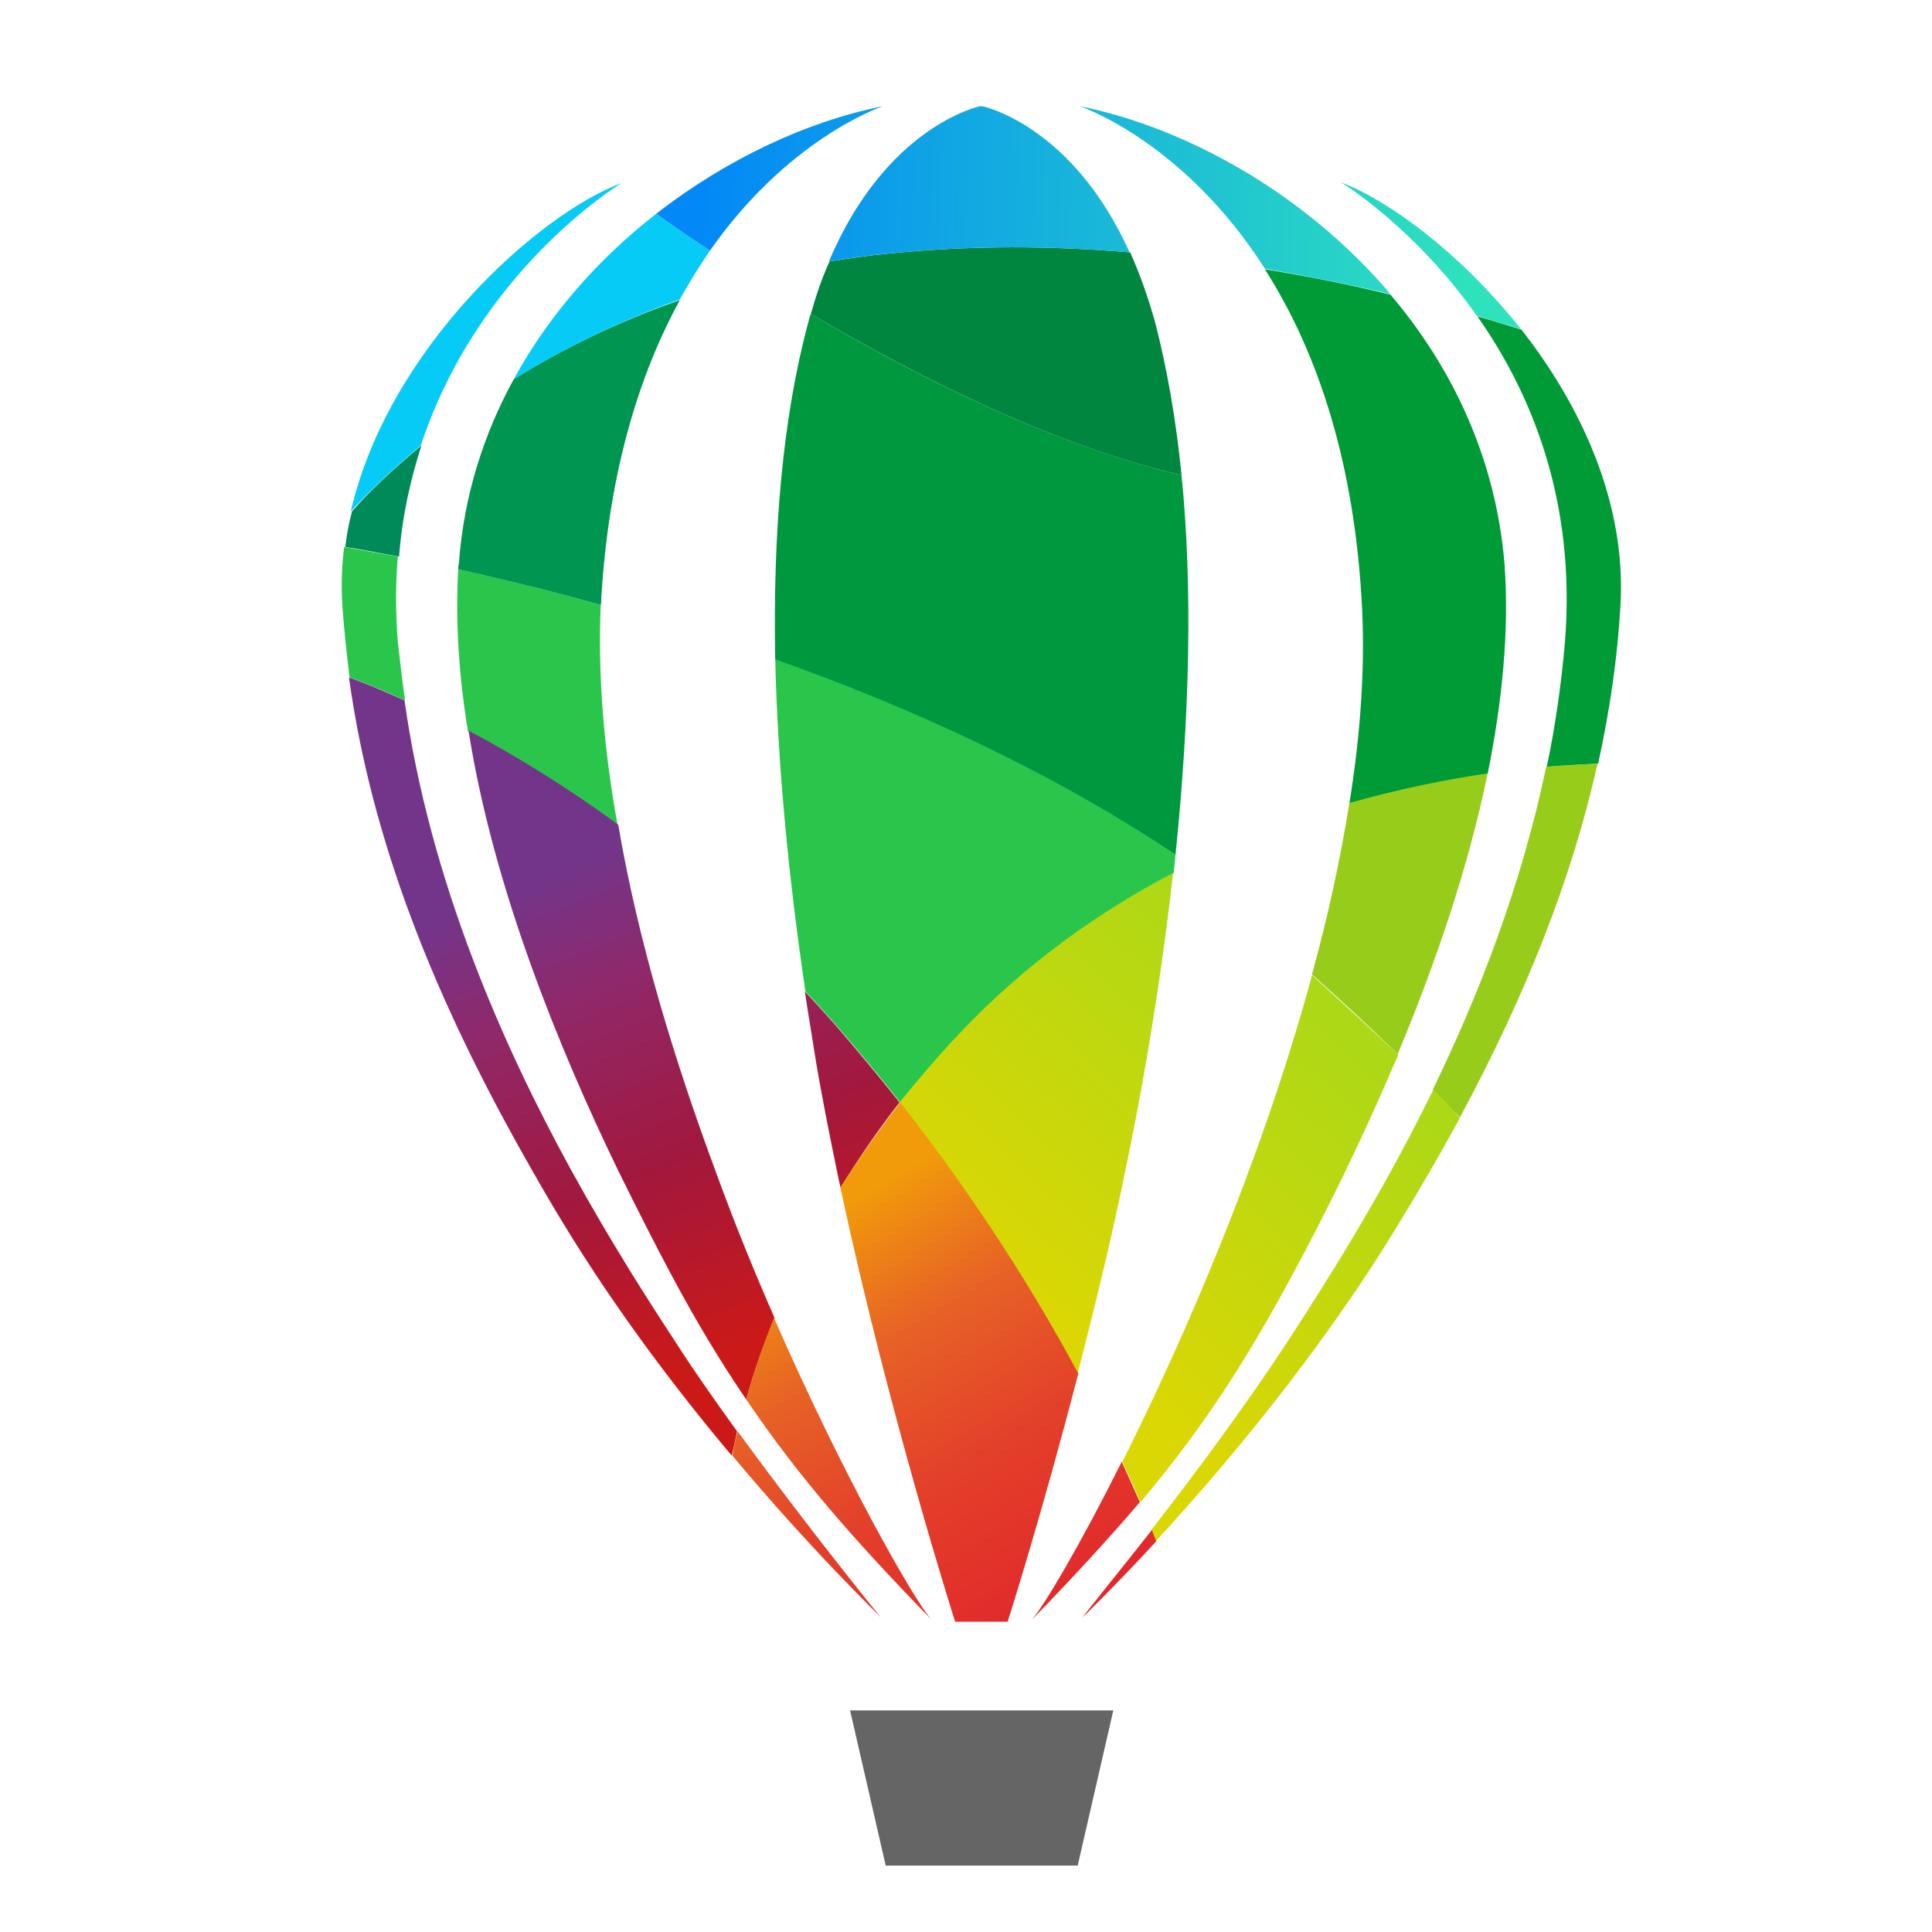 <?xml version="1.0" encoding="utf-8"?>
<!-- Generator: Adobe Illustrator 28.2.0, SVG Export Plug-In . SVG Version: 6.00 Build 0)  -->
<svg version="1.1" baseProfile="basic" id="Layer_1"
	 xmlns="http://www.w3.org/2000/svg" xmlns:xlink="http://www.w3.org/1999/xlink" x="0px" y="0px" viewBox="0 0 320 320"
	 xml:space="preserve">
<g>
	<path fill="#2AC64B" d="M67.1,116c-3.6-1.6-6.6-2.9-9.2-3.8c-0.5-4-0.9-7.9-1.2-11.9c-0.2-3.3-0.1-6.5,0.3-9.7
		c2.1,0.4,5.2,0.9,8.9,1.6c-0.4,4.5-0.4,9.2,0,14.2C66.3,109.6,66.6,112.8,67.1,116z M102.3,136.7c-9-6.6-17.5-11.7-24.8-15.6
		c-1.5-9.2-2.1-18.2-1.6-26.8c6.8,1.5,14.8,3.4,23.6,5.9C99,111.7,100,124.1,102.3,136.7L102.3,136.7z M194.7,141.6
		c-0.1,1-0.2,2-0.3,3c-12.3,6.4-24.5,15.1-35.5,26.7c-3.6,3.8-6.8,7.6-9.8,11.3c-3.3-4.2-6.9-8.5-10.6-12.8
		c-1.7-1.9-3.4-3.8-5.1-5.6c-2.8-18.9-4.6-37.6-5-55.1C150.3,117,173.9,127.5,194.7,141.6L194.7,141.6z"/>
	<path fill="#008A5A" d="M69.8,73.8c-1.8,5.6-3.2,11.7-3.7,18.4c-3.8-0.7-6.8-1.3-8.9-1.6c0.2-2,0.6-4,1.1-5.9
		C60.8,81.8,64.7,78,69.8,73.8z"/>
	<path fill="#009550" d="M112.6,49.7c-6.5,11.9-11.7,27.9-13,49.2c0,0.4,0,0.8-0.1,1.3c-8.8-2.5-16.9-4.4-23.6-5.9
		c0-0.3,0-0.6,0.1-0.9c0.8-11.2,4.1-21.5,9.1-30.6C92.8,58,102,53.4,112.6,49.7z"/>
	<path fill="#00983E" d="M194.7,141.6c-20.8-14-44.4-24.6-66.3-32.4c-0.4-20.9,1.2-40,5.5-55.9c0.1-0.4,0.2-0.9,0.4-1.3
		c17.4,10.3,40,21.7,61.4,26.7C197.6,97.6,197,119.1,194.7,141.6L194.7,141.6z"/>
	<path fill="#009A37" d="M268.4,100.3c-0.5,8.8-1.8,17.5-3.7,26.2c-2.5,0.1-5.3,0.3-8.5,0.5c1.4-6.7,2.4-13.6,3-20.6
		c1.9-23.6-5.7-41.5-14.5-54c2.6,0.7,5,1.5,7.3,2.2C261.8,67.1,269.4,83.2,268.4,100.3z M246.4,128.2c-6.9,1-14.7,2.5-22.9,4.9
		c1.9-11.8,2.7-23.4,2-34.2c-1.5-24.6-8.2-42.1-16-54.3c7.4,1.2,14.3,2.6,20.8,4.2c10.3,12.1,17.5,27.3,18.9,44.7
		C250,104.5,248.8,116.3,246.4,128.2z"/>
	<path fill="#00863F" d="M195.7,78.7c-21.5-5-44.1-16.5-61.4-26.7c0.9-3.2,1.9-6.1,3.1-8.7c3.2-0.5,6.5-1,9.8-1.3
		c13.6-1.4,27.1-1.3,40-0.2c1.5,3.4,2.9,7.2,4.1,11.5C193.3,61,194.8,69.6,195.7,78.7z"/>
	<path fill="#06CBF6" d="M103,30.3c-0.7,0.4-23.8,14.6-33.3,43.5c-5.1,4.2-8.9,8-11.6,10.9C64.4,57.5,89.4,35.3,103,30.3z
		 M117.6,41.5c-1.7,2.5-3.4,5.2-5,8.1C102,53.4,92.8,58,85.1,62.8C91,52,99.3,42.7,108.7,35.4C110.9,37,113.9,39.1,117.6,41.5
		L117.6,41.5z"/>
	
		<linearGradient id="SVGID_1_" gradientUnits="userSpaceOnUse" x1="-44707.543" y1="22433.93" x2="-44200.102" y2="22418.553" gradientTransform="matrix(0.253 0 0 -0.253 11426.058 5708.826)">
		<stop  offset="0" style="stop-color:#0288F7"/>
		<stop  offset="1" style="stop-color:#2EE2BD"/>
	</linearGradient>
	<path fill="url(#SVGID_1_)" d="M251.9,54.5c-2.3-0.7-4.7-1.4-7.3-2.2c-10.4-14.8-22.5-22.1-22.5-22.1
		C230.1,33.2,242.1,42.1,251.9,54.5z M230.3,48.7c-6.4-1.5-13.4-2.9-20.8-4.2c-13.2-20.7-29.8-26.6-30.6-26.9
		C196.7,21.2,216.3,32.2,230.3,48.7z M187.1,41.8c-12.9-1.1-26.4-1.2-40,0.2c-3.4,0.3-6.6,0.8-9.8,1.3c9.5-22.5,25-25.7,25-25.7h0.4
		C162.8,17.6,177.6,20.7,187.1,41.8z M146.2,17.6c-0.8,0.3-15.8,5.6-28.6,23.9c-3.7-2.4-6.7-4.5-8.9-6.1
		C120.4,26.3,133.7,20.1,146.2,17.6L146.2,17.6z"/>
	<path fill="#666565" d="M162.6,309h15.9l5.9-25.7h-43.6l5.9,25.7H162.6z"/>
</g>
<linearGradient id="SVGID_00000028322400879782019040000011356412647137617070_" gradientUnits="userSpaceOnUse" x1="-44668.711" y1="21685.963" x2="-44793.531" y2="21994.635" gradientTransform="matrix(0.253 0 0 -0.253 11426.058 5708.826)">
	<stop  offset="0" style="stop-color:#CB1918"/>
	<stop  offset="0.388" style="stop-color:#A2183D"/>
	<stop  offset="0.749" style="stop-color:#902869"/>
	<stop  offset="1" style="stop-color:#73358A"/>
</linearGradient>
<path fill-rule="evenodd" clip-rule="evenodd" fill="url(#SVGID_00000028322400879782019040000011356412647137617070_)" d="
	M102.4,193.9c3.1,6.3,6,12,8.5,16.7c4.3,8.1,8.4,14.9,12.7,21.2c1.2-4.3,2.7-8.8,4.7-13.5c-3.3-7.5-6.6-15.6-9.7-24.1
	c-6.8-18.3-12.9-38.2-16.2-57.6c-9-6.6-17.5-11.7-24.8-15.6C81.7,147.1,92.7,173.9,102.4,193.9L102.4,193.9z"/>
<linearGradient id="SVGID_00000013871260288189218440000002593325213095739533_" gradientUnits="userSpaceOnUse" x1="-44731.781" y1="21660.457" x2="-44856.605" y2="21969.129" gradientTransform="matrix(0.253 0 0 -0.253 11426.058 5708.826)">
	<stop  offset="0" style="stop-color:#CB1918"/>
	<stop  offset="0.388" style="stop-color:#A2183D"/>
	<stop  offset="0.749" style="stop-color:#902869"/>
	<stop  offset="1" style="stop-color:#73358A"/>
</linearGradient>
<path fill-rule="evenodd" clip-rule="evenodd" fill="url(#SVGID_00000013871260288189218440000002593325213095739533_)" d="
	M88,193.6c1.7,3,3.5,6.1,5.4,9.2c8.7,14.3,18.8,27.6,27.8,38.3c0.3-1.3,0.6-2.6,0.9-4c-3.6-5-7.2-10.1-10.2-14.8
	c-4.4-6.7-10.7-16.5-17.3-28.5c-11.3-20.6-23.4-47.9-27.6-77.8c-3.6-1.6-6.6-2.9-9.2-3.8C61.5,139,71.8,165.3,88,193.6L88,193.6z"/>
<linearGradient id="SVGID_00000122700739956709763180000016520554749608737973_" gradientUnits="userSpaceOnUse" x1="-44558.484" y1="21730.535" x2="-44683.309" y2="22039.209" gradientTransform="matrix(0.253 0 0 -0.253 11426.058 5708.826)">
	<stop  offset="0" style="stop-color:#CB1918"/>
	<stop  offset="0.388" style="stop-color:#A2183D"/>
	<stop  offset="0.749" style="stop-color:#902869"/>
	<stop  offset="1" style="stop-color:#73358A"/>
</linearGradient>
<path fill-rule="evenodd" clip-rule="evenodd" fill="url(#SVGID_00000122700739956709763180000016520554749608737973_)" d="
	M134.9,174.3c1.1,6.8,2.5,13.7,3.9,20.5c0.1,0.6,0.3,1.3,0.4,1.9c2.9-4.6,6.1-9.4,9.8-14.1c-3.4-4.3-7-8.6-10.6-12.8
	c-1.7-1.9-3.4-3.8-5.1-5.6C133.8,167.6,134.4,171,134.9,174.3L134.9,174.3z"/>
<path fill-rule="evenodd" clip-rule="evenodd" fill="#97CC1A" d="M256.1,127c-4.1,19.7-11.2,37.9-18.8,53.5c1.5,1.5,3,3.1,4.5,4.6
	c10.8-20.1,18.5-39.3,22.8-58.6C262.1,126.6,259.3,126.7,256.1,127z M223.5,133c-1.5,9.4-3.6,19-6.2,28.4c4.5,4,9.4,8.5,14.2,13.2
	c6-14.4,11.6-30.4,14.9-46.5C239.5,129.1,231.7,130.7,223.5,133L223.5,133z"/>
<linearGradient id="SVGID_00000129191521932900970780000003114474818674668938_" gradientUnits="userSpaceOnUse" x1="-44301.965" y1="21905.254" x2="-44483.105" y2="21707.396" gradientTransform="matrix(0.253 0 0 -0.253 11426.058 5708.826)">
	<stop  offset="0" style="stop-color:#ADD816"/>
	<stop  offset="1" style="stop-color:#DBD704"/>
</linearGradient>
<path fill-rule="evenodd" clip-rule="evenodd" fill="url(#SVGID_00000129191521932900970780000003114474818674668938_)" d="
	M158.8,171.3c-3.6,3.8-6.8,7.6-9.8,11.3c12.9,16.3,22.6,31.9,29.5,44.9c2.5-9.8,5.2-20.6,7.5-31.7c1.5-7.2,2.9-14.4,4.1-21.5
	c1.7-10,3.1-19.9,4.2-29.7C182.1,151,169.8,159.6,158.8,171.3z M237.4,180.5c-0.3,0.6-0.6,1.2-0.9,1.8c-8.6,17.3-17.6,31.2-23.3,40
	c-6.6,10.1-15.4,22-22.5,31.1c0.3,0.7,0.5,1.3,0.7,1.9c10.9-11.8,27.1-30.9,40.2-52.5c3.3-5.4,6.4-10.7,9.3-16
	c0.3-0.5,0.6-1.1,0.9-1.6C240.4,183.6,238.9,182,237.4,180.5L237.4,180.5z M217.3,161.5l-0.3,1.2c-8.3,30.1-21,59.3-31.1,79.4
	c1.1,2.4,2.1,4.6,3,6.7c9.3-11,16.9-22.2,25.4-38.1c4.7-8.7,10.7-20.6,16.5-34.2l0.8-1.8C226.6,170,221.7,165.5,217.3,161.5
	L217.3,161.5z"/>
<linearGradient id="SVGID_00000160895311692859181400000011161394695957958316_" gradientUnits="userSpaceOnUse" x1="-44438.945" y1="21525.098" x2="-44593.141" y2="21785.129" gradientTransform="matrix(0.253 0 0 -0.253 11426.058 5708.826)">
	<stop  offset="0" style="stop-color:#E1282B"/>
	<stop  offset="0.388" style="stop-color:#E3402A"/>
	<stop  offset="0.702" style="stop-color:#E76226"/>
	<stop  offset="1" style="stop-color:#F19A0A"/>
</linearGradient>
<path fill-rule="evenodd" clip-rule="evenodd" fill="url(#SVGID_00000160895311692859181400000011161394695957958316_)" d="
	M170.9,268.3c6.8-7,12.6-13.3,17.9-19.5c-0.9-2-1.9-4.3-3-6.7C178.7,256.3,172.9,266,170.9,268.3z"/>
<linearGradient id="SVGID_00000173144952942785648170000003995408721152720294_" gradientUnits="userSpaceOnUse" x1="-44429.094" y1="21530.941" x2="-44583.285" y2="21790.973" gradientTransform="matrix(0.253 0 0 -0.253 11426.058 5708.826)">
	<stop  offset="0" style="stop-color:#E1282B"/>
	<stop  offset="0.388" style="stop-color:#E3402A"/>
	<stop  offset="0.702" style="stop-color:#E76226"/>
	<stop  offset="1" style="stop-color:#F19A0A"/>
</linearGradient>
<path fill-rule="evenodd" clip-rule="evenodd" fill="url(#SVGID_00000173144952942785648170000003995408721152720294_)" d="
	M179.3,267.9c0.4-0.4,5.2-5,12.2-12.6c-0.2-0.6-0.5-1.2-0.7-1.9C184.4,261.5,179.6,267.4,179.3,267.9z"/>
<linearGradient id="SVGID_00000125571418897909181730000006336612839546599350_" gradientUnits="userSpaceOnUse" x1="-44455.309" y1="21515.396" x2="-44609.5" y2="21775.428" gradientTransform="matrix(0.253 0 0 -0.253 11426.058 5708.826)">
	<stop  offset="0" style="stop-color:#E1282B"/>
	<stop  offset="0.388" style="stop-color:#E3402A"/>
	<stop  offset="0.702" style="stop-color:#E76226"/>
	<stop  offset="1" style="stop-color:#F19A0A"/>
</linearGradient>
<path fill-rule="evenodd" clip-rule="evenodd" fill="url(#SVGID_00000125571418897909181730000006336612839546599350_)" d="
	M139.2,196.7c8,37.5,19,71.9,19,71.9h8.7c0,0,5.6-17.5,11.7-41.1c-7-13-16.6-28.5-29.5-44.9C145.4,187.4,142.1,192.1,139.2,196.7z"
	/>
<linearGradient id="SVGID_00000029028790098336836260000010302074133683442585_" gradientUnits="userSpaceOnUse" x1="-44540.301" y1="21464.994" x2="-44694.496" y2="21725.025" gradientTransform="matrix(0.253 0 0 -0.253 11426.058 5708.826)">
	<stop  offset="0" style="stop-color:#E1282B"/>
	<stop  offset="0.388" style="stop-color:#E3402A"/>
	<stop  offset="0.702" style="stop-color:#E76226"/>
	<stop  offset="1" style="stop-color:#F19A0A"/>
</linearGradient>
<path fill-rule="evenodd" clip-rule="evenodd" fill="url(#SVGID_00000029028790098336836260000010302074133683442585_)" d="
	M123.6,231.8c8.8,13,18,23.4,30.6,36.4c-2.9-3.4-14.3-23.2-26-49.9C126.3,223,124.8,227.5,123.6,231.8L123.6,231.8z"/>
<linearGradient id="SVGID_00000183245976537507042750000007118055756439649951_" gradientUnits="userSpaceOnUse" x1="-44568.801" y1="21448.096" x2="-44722.996" y2="21708.129" gradientTransform="matrix(0.253 0 0 -0.253 11426.058 5708.826)">
	<stop  offset="0" style="stop-color:#E1282B"/>
	<stop  offset="0.388" style="stop-color:#E3402A"/>
	<stop  offset="0.702" style="stop-color:#E76226"/>
	<stop  offset="1" style="stop-color:#F19A0A"/>
</linearGradient>
<path fill-rule="evenodd" clip-rule="evenodd" fill="url(#SVGID_00000183245976537507042750000007118055756439649951_)" d="
	M121.3,241.1c13.2,15.8,24.1,26.2,24.6,26.8c-0.6-0.7-12.5-15.4-23.7-30.8C121.8,238.4,121.5,239.8,121.3,241.1L121.3,241.1z"/>
</svg>
